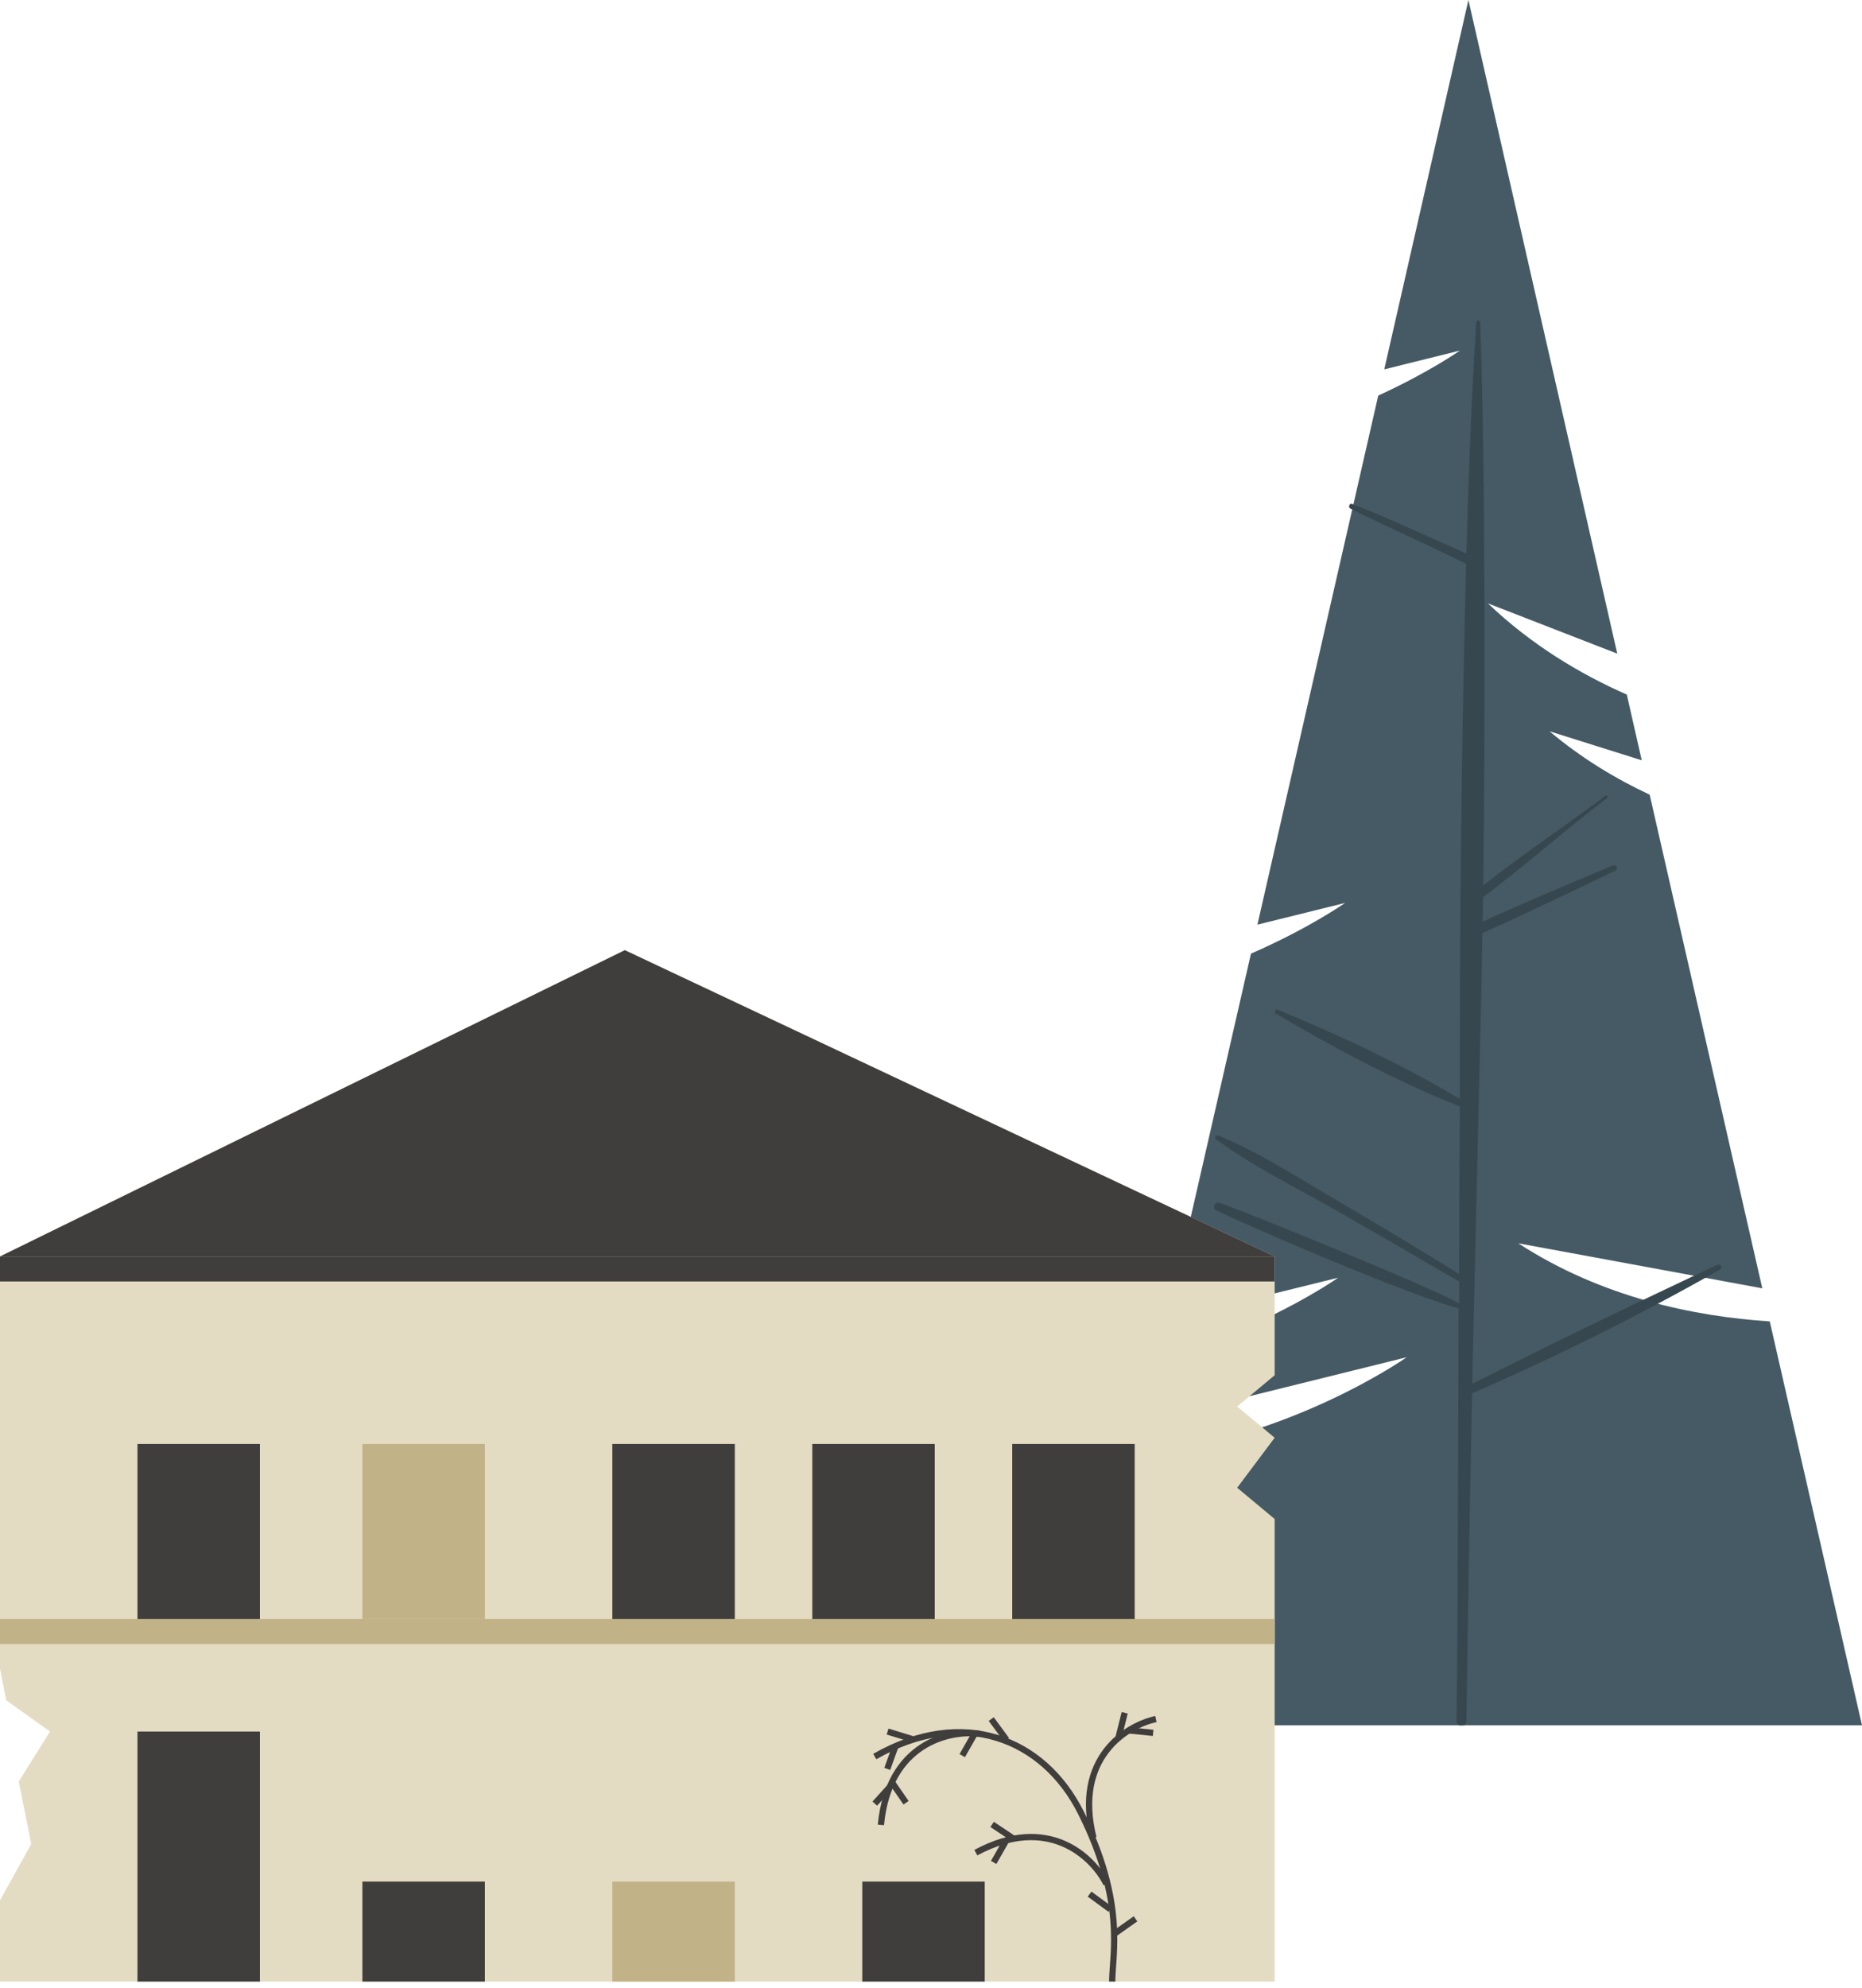 <?xml version="1.0" encoding="UTF-8"?> <svg xmlns="http://www.w3.org/2000/svg" width="149" height="159" viewBox="0 0 149 159" fill="none"><g clip-path="url(#clip0_2799_1464)"><path d="M86 138H149L141.619 105.694C135.67 105.309 128.196 103.806 121.495 99.447L141.021 103.048L132.009 63.563C129.263 62.281 126.529 60.626 123.995 58.493L131.375 60.813L130.179 55.557C126.389 53.89 122.493 51.536 119.066 48.261L129.416 52.282L117.506 0L110.771 29.544L116.825 28.041C116.825 28.041 114.361 29.777 110.289 31.642L100.621 73.959L107.638 72.222C107.638 72.222 104.763 74.25 100.104 76.278L93.404 105.577L107.086 102.198C106.734 102.442 100.973 106.405 92.7 108.666L91.538 113.77L112.566 108.561C112.566 108.561 103.226 115.157 90.94 116.393L89.274 123.7L96.267 121.964C96.267 121.964 93.392 123.991 88.734 126.019L86 138.023V138Z" fill="#455A64"></path><path d="M97.594 96.194C101.079 97.511 113.987 102.732 116.768 104.259C116.768 103.676 116.768 103.093 116.768 102.511C113.658 100.693 110.525 98.886 107.404 97.091C104.048 95.157 100.457 93.42 97.325 91.148C97.172 91.031 97.254 90.728 97.465 90.81C100.915 92.232 104.107 94.353 107.322 96.217C110.49 98.07 113.635 99.97 116.756 101.893C116.768 97.429 116.779 92.966 116.815 88.502C111.781 86.498 106.735 83.817 102.1 81.078C101.936 80.985 102.042 80.694 102.229 80.764C107.134 82.78 112.238 85.146 116.815 87.908C116.826 85.588 116.744 67.722 117.319 45.101C114.257 43.563 111.112 42.211 108.049 40.672C107.85 40.568 107.991 40.218 108.202 40.311C111.311 41.511 114.292 42.945 117.343 44.274C117.507 38.108 117.742 31.943 118.129 25.79C118.141 25.592 118.446 25.58 118.446 25.79C118.88 37.234 118.845 59.366 118.692 70.822C121.86 68.305 125.24 66.091 128.467 63.643C128.596 63.55 128.713 63.76 128.584 63.853C125.216 66.405 122.06 69.226 118.669 71.766C118.669 72.419 118.657 73.06 118.645 73.713C122.083 72.151 125.568 70.694 129.042 69.226C129.311 69.109 129.558 69.494 129.276 69.634C125.733 71.323 122.212 73.037 118.622 74.633C118.54 80.309 118.023 100.774 117.812 110.681C124.301 107.417 130.849 104.247 137.42 101.17C137.666 101.054 137.889 101.404 137.643 101.543C131.224 105.191 124.571 108.501 117.8 111.45C117.624 119.678 117.448 129.432 117.343 137.66C117.343 138.162 116.557 138.162 116.557 137.66C116.674 127.16 116.686 115.144 116.721 104.644C113.294 103.804 100.375 98.303 97.301 96.8C96.984 96.649 97.207 96.101 97.547 96.229L97.594 96.194Z" fill="#37474F"></path></g><path d="M102 158.5H0V152L2.5 147.5L1.5 142.5L4 138.5L0.5 136L0 133.5V100.5L50 76L102 100.5V110L99 112.5L102 115L99 119L102 121.5V139.5V158.5Z" fill="#E4DBC3"></path><rect y="100.5" width="102" height="2" fill="#403E3C"></rect><rect y="129.5" width="102" height="2" fill="#C2B287"></rect><path d="M102 100.5H0L50 76L102 100.5Z" fill="#403E3C"></path><rect x="11" y="115.5" width="9.8" height="14" fill="#403E3C"></rect><rect x="11" y="138.5" width="9.8" height="20" fill="#403E3C"></rect><rect x="29" y="150.5" width="9.8" height="8" fill="#403E3C"></rect><rect x="49" y="150.5" width="9.8" height="8" fill="#C2B287"></rect><rect x="69" y="150.5" width="9.8" height="8" fill="#403E3C"></rect><rect x="29" y="115.5" width="9.8" height="14" fill="#C2B287"></rect><rect x="49" y="115.5" width="9.8" height="14" fill="#403E3C"></rect><rect x="65" y="115.5" width="9.8" height="14" fill="#403E3C"></rect><rect x="81" y="115.5" width="9.8" height="14" fill="#403E3C"></rect><path d="M70 140.499C77 136.5 83.499 138.997 86.5 145.001C90.099 152.201 89 156.332 89 158.498" stroke="#403E3C" stroke-width="0.5"></path><path d="M92.499 137.5C90.165 138 85.899 140.6 87.499 147" stroke="#403E3C" stroke-width="0.5"></path><path d="M88.529 150.684C87.468 148.547 83.894 145.055 78.088 148.187" stroke="#403E3C" stroke-width="0.5"></path><path d="M78.369 138.676C76.002 138.371 71.114 139.401 70.491 145.969" stroke="#403E3C" stroke-width="0.5"></path><path d="M90 137L89.5 139" stroke="#403E3C" stroke-width="0.5"></path><path d="M87.189 151.502L88.852 152.719" stroke="#403E3C" stroke-width="0.5"></path><path d="M71.383 142.735L70.002 144.266" stroke="#403E3C" stroke-width="0.5"></path><path d="M72.997 139.105L71.026 138.501" stroke="#403E3C" stroke-width="0.5"></path><path d="M71.33 142.499L72.503 144.195" stroke="#403E3C" stroke-width="0.5"></path><path d="M71.701 139.551L70.998 141.489" stroke="#403E3C" stroke-width="0.5"></path><path d="M79.391 145.928L81.106 147.072" stroke="#403E3C" stroke-width="0.5"></path><path d="M89.183 154.67L90.866 153.479" stroke="#403E3C" stroke-width="0.5"></path><path d="M79.319 137.502L80.541 139.162" stroke="#403E3C" stroke-width="0.5"></path><path d="M80.536 147.178L79.515 148.969" stroke="#403E3C" stroke-width="0.5"></path><path d="M78.02 138.635L77 140.426" stroke="#403E3C" stroke-width="0.5"></path><path d="M90.226 138.396L92.276 138.606" stroke="#403E3C" stroke-width="0.5"></path><defs><clipPath id="clip0_2799_1464"><rect width="63" height="138" fill="white" transform="translate(86)"></rect></clipPath></defs></svg> 